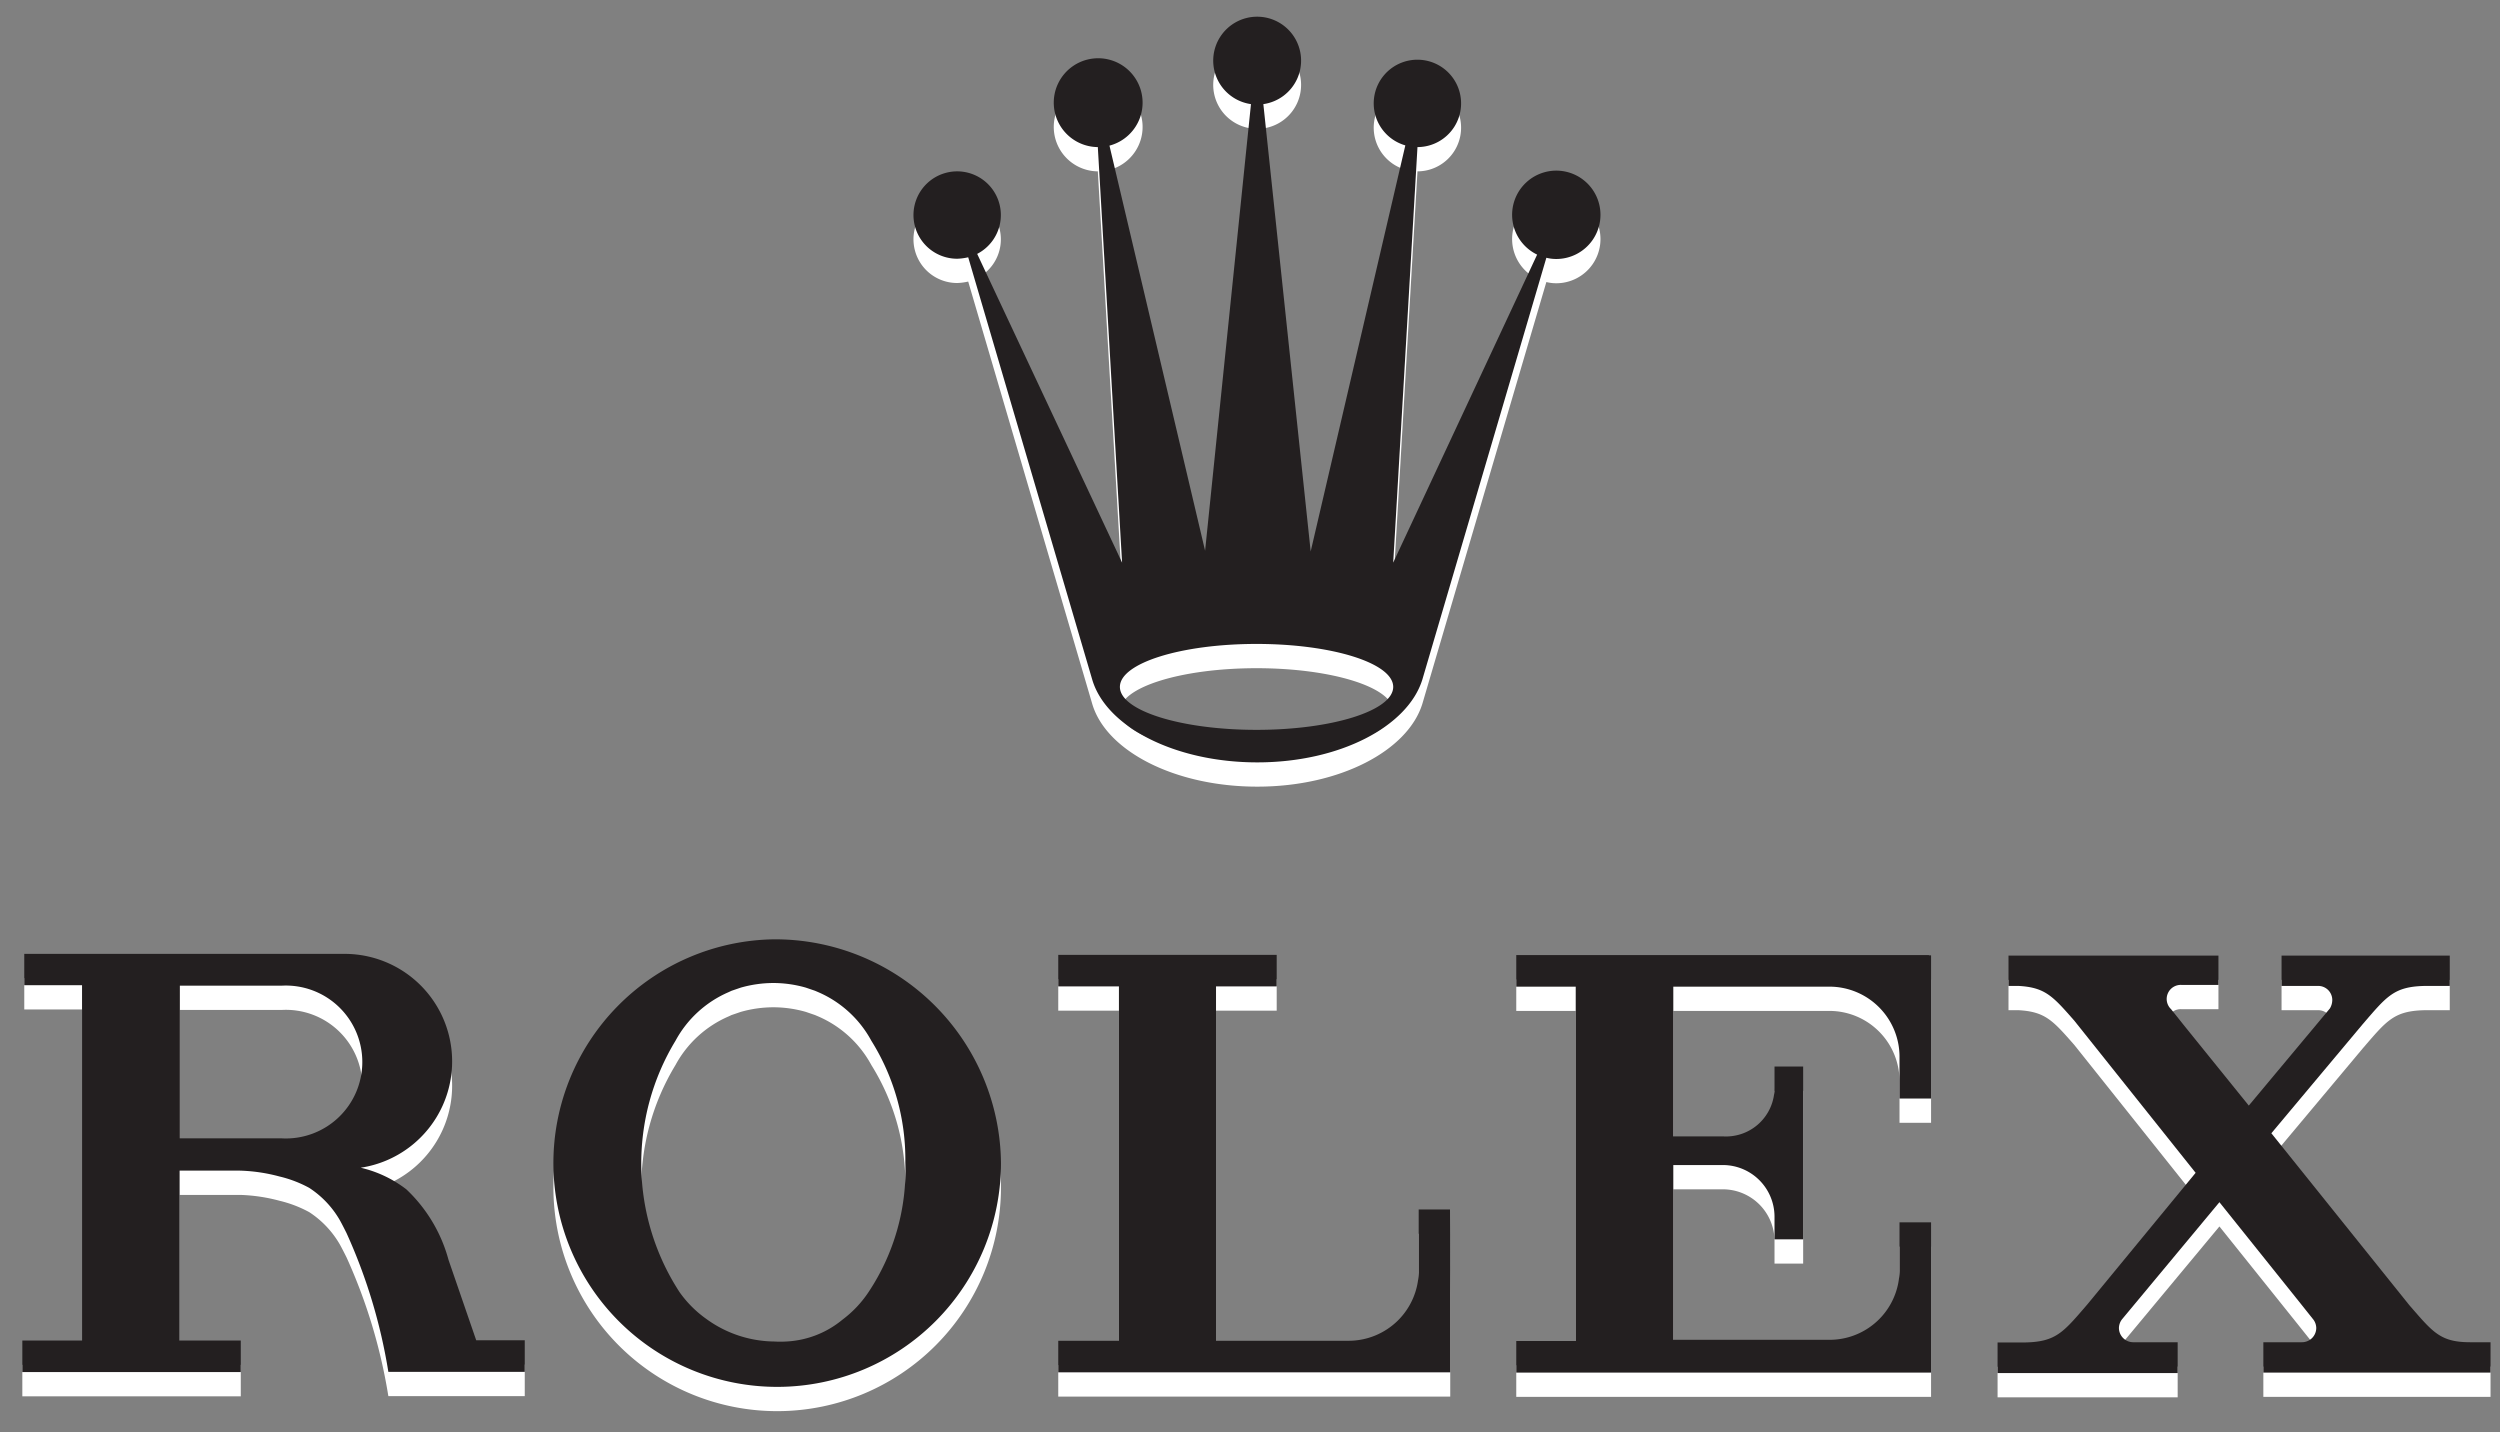 <?xml version="1.0" encoding="utf-8"?>
<svg xmlns="http://www.w3.org/2000/svg" id="Layer_1" data-name="Layer 1" viewBox="0 0 103 59">
  <rect x="0" y="0" width="103" height="59" fill="#808080" stroke="none"/>
  <defs>
    <style>.cls-1{fill:#fff;}.cls-2{fill:#231f20;}.cls-3{fill:none;}</style>
  </defs>
  <path class="cls-1" d="M39.44,11.66a2.32,2.32,0,0,0,.45-.06L45,29h0c.57,1.94,3.4,3.41,6.8,3.41S58,30.93,58.6,29h0l5.11-17.38a1.67,1.67,0,0,0,.39.05,1.82,1.82,0,1,0-.77-.18L57.4,24.18l1-17.12h0a1.8,1.8,0,1,0-.5-.07L54,23.72,52.05,5.29a1.81,1.81,0,1,0-.51,0l-1.89,18.4L45.71,7a1.83,1.83,0,1,0-.48.06h0l1,17.12L40.26,11.46a1.8,1.8,0,1,0-.82.2ZM51.77,27.53c3.11,0,5.63.79,5.63,1.77s-2.52,1.77-5.63,1.77-5.63-.79-5.63-1.77S48.66,27.53,51.77,27.53Z" transform="translate(0 0)"/>
  <path class="cls-1" d="M31.9,39.7a9.22,9.22,0,1,0,9.34,9.21A9.31,9.31,0,0,0,31.9,39.7Zm3.88,14.54a4.59,4.59,0,0,1-1.07,1.13,3.93,3.93,0,0,1-2.31.9,4.07,4.07,0,0,1-.5,0,4.83,4.83,0,0,1-2.8-.93A4.63,4.63,0,0,1,28,54.24a9.73,9.73,0,0,1-.17-10.36,4.53,4.53,0,0,1,2.18-2h0l.13-.06.38-.13a4.93,4.93,0,0,1,1.34-.19,4.87,4.87,0,0,1,1.34.19l.38.13.14.06h0a4.53,4.53,0,0,1,2.18,2,9.21,9.21,0,0,1,1.4,5A9.08,9.08,0,0,1,35.78,54.24Z" transform="translate(0 0)"/>
  <path class="cls-1" d="M59.74,50.83H58.45v2.6a2.89,2.89,0,0,1-2.88,2.81H50.1V41.64h2.5v-1.3h-9v1.3h2.5v14.6h-2.5v1.3H59.75V53.29h0Z" transform="translate(0 0)"/>
  <path class="cls-1" d="M79.47,40.35h-17v1.3h2.45v14.6H62.47v1.3H79.56V51.36h-1.3v2h0a2.88,2.88,0,0,1-2.88,2.84H68.94V49H71a2.13,2.13,0,0,1,2.11,2.12.09.09,0,0,1,0,0h0v.67h0v.27h1.18V49h0V47.94h0v-3H73.11v.83h0v.05a2,2,0,0,1-2.11,2H68.94V41.65h6.45a2.89,2.89,0,0,1,2.87,2.85h0v1.76h1.3v-5.9h-.09Z" transform="translate(0 0)"/>
  <path class="cls-1" d="M101.77,56.3c-1.24,0-1.54-.42-2.5-1.52l-5.69-7.09,3.76-4.49h0c1-1.16,1.29-1.56,2.59-1.58h1V40.37H94v1.25H95.5a.58.58,0,0,1,.59.58.68.68,0,0,1-.1.35l-3.34,4L90,43.27l-.55-.69a.58.58,0,0,1,.45-1h1.5V40.37H82.75v1.25h.41c1.11.06,1.42.43,2.3,1.43l5,6.27L86,54.74h0c-1,1.16-1.29,1.55-2.6,1.57H82.3v1.26h7.42V56.3H87.89a.59.59,0,0,1-.59-.59.6.6,0,0,1,.14-.37l4-4.81,3.34,4.17.51.64a.6.6,0,0,1,.14.37.59.59,0,0,1-.6.59H93.25v1.25h9.36V56.3Z" transform="translate(0 0)"/>
  <path class="cls-1" d="M19.62,56.22l-1.14-3.31A6.22,6.22,0,0,0,16.74,50a4.89,4.89,0,0,0-1.88-.89,4.43,4.43,0,0,0-.71-8.81H1v1.29H3.38V56.23H.92v1.3h9v-1.3H7.4v-7H9.89a7,7,0,0,1,1.62.24,4.93,4.93,0,0,1,1.23.47A3.93,3.93,0,0,1,14,51.27c.1.18.19.36.28.54A22.42,22.42,0,0,1,16,57.52h5.62v-1.3Zm-8-8.32H7.41V41.61H11.6a3.15,3.15,0,1,1,0,6.29Z" transform="translate(0 0)"/>
  <path class="cls-2" d="M39.44,10.66a2.32,2.32,0,0,0,.45-.06L45,28h0c.57,1.94,3.4,3.41,6.8,3.41S58,29.93,58.6,28h0l5.11-17.38a1.67,1.67,0,0,0,.39.05,1.82,1.82,0,1,0-.77-.18L57.4,23.18l1-17.12h0a1.8,1.8,0,1,0-.5-.07L54,22.72,52.05,4.29a1.81,1.81,0,1,0-.51,0l-1.89,18.4L45.71,6a1.83,1.83,0,1,0-.48.06h0l1,17.12L40.26,10.46a1.8,1.8,0,1,0-.82.2ZM51.77,26.53c3.11,0,5.63.79,5.63,1.77s-2.52,1.77-5.63,1.77-5.63-.79-5.63-1.77S48.66,26.53,51.77,26.53Z" transform="translate(0 0)"/>
  <path class="cls-2" d="M31.9,38.7a9.22,9.22,0,1,0,9.34,9.21A9.31,9.31,0,0,0,31.9,38.7Zm3.88,14.54a4.59,4.59,0,0,1-1.07,1.13,3.93,3.93,0,0,1-2.31.9,4.07,4.07,0,0,1-.5,0,4.83,4.83,0,0,1-2.8-.93A4.63,4.63,0,0,1,28,53.24a9.73,9.73,0,0,1-.17-10.36,4.53,4.53,0,0,1,2.18-2h0l.13-.06.38-.13a4.93,4.93,0,0,1,1.34-.19,4.87,4.87,0,0,1,1.34.19l.38.13.14.06h0a4.53,4.53,0,0,1,2.18,2,9.21,9.21,0,0,1,1.4,5A9.08,9.08,0,0,1,35.78,53.24Z" transform="translate(0 0)"/>
  <path class="cls-2" d="M59.74,49.83H58.45v2.6a2.89,2.89,0,0,1-2.88,2.81H50.1V40.64h2.5v-1.3h-9v1.3h2.5v14.6h-2.5v1.3H59.75V52.29h0Z" transform="translate(0 0)"/>
  <path class="cls-2" d="M79.47,39.35h-17v1.3h2.45v14.6H62.47v1.3H79.56V50.36h-1.3v2h0a2.88,2.88,0,0,1-2.88,2.84H68.94V48H71a2.13,2.13,0,0,1,2.11,2.12.09.09,0,0,1,0,0h0v.67h0v.27h1.18V48h0V46.94h0v-3H73.11v.83h0v.05a2,2,0,0,1-2.11,2H68.94V40.65h6.45a2.89,2.89,0,0,1,2.87,2.85h0v1.76h1.3v-5.9h-.09Z" transform="translate(0 0)"/>
  <path class="cls-2" d="M101.77,55.3c-1.24,0-1.54-.42-2.5-1.52l-5.69-7.09,3.76-4.49h0c1-1.16,1.29-1.56,2.59-1.58h1V39.37H94v1.25H95.5a.58.58,0,0,1,.59.58.68.68,0,0,1-.1.35l-3.34,4L90,42.27l-.55-.69a.58.58,0,0,1,.45-1h1.5V39.37H82.75v1.25h.41c1.11.06,1.42.43,2.3,1.43l5,6.27L86,53.74h0c-1,1.16-1.29,1.55-2.6,1.57H82.3v1.26h7.42V55.3H87.89a.59.59,0,0,1-.59-.59.6.6,0,0,1,.14-.37l4-4.81,3.34,4.17.51.64a.6.6,0,0,1,.14.37.59.59,0,0,1-.6.59H93.25v1.25h9.36V55.3Z" transform="translate(0 0)"/>
  <path class="cls-2" d="M19.62,55.22l-1.14-3.31A6.22,6.22,0,0,0,16.74,49a4.89,4.89,0,0,0-1.88-.89,4.43,4.43,0,0,0-.71-8.81H1v1.29H3.38V55.23H.92v1.3h9v-1.3H7.4v-7H9.89a7,7,0,0,1,1.62.24,4.93,4.93,0,0,1,1.23.47A3.93,3.93,0,0,1,14,50.27c.1.18.19.36.28.54A22.42,22.42,0,0,1,16,56.52h5.62v-1.3Zm-8-8.32H7.41V40.61H11.6a3.15,3.15,0,1,1,0,6.29Z" transform="translate(0 0)"/>
  <rect id="_Tranche_" data-name="&lt;Tranche&gt;" class="cls-3" width="103" height="59"/>
</svg>